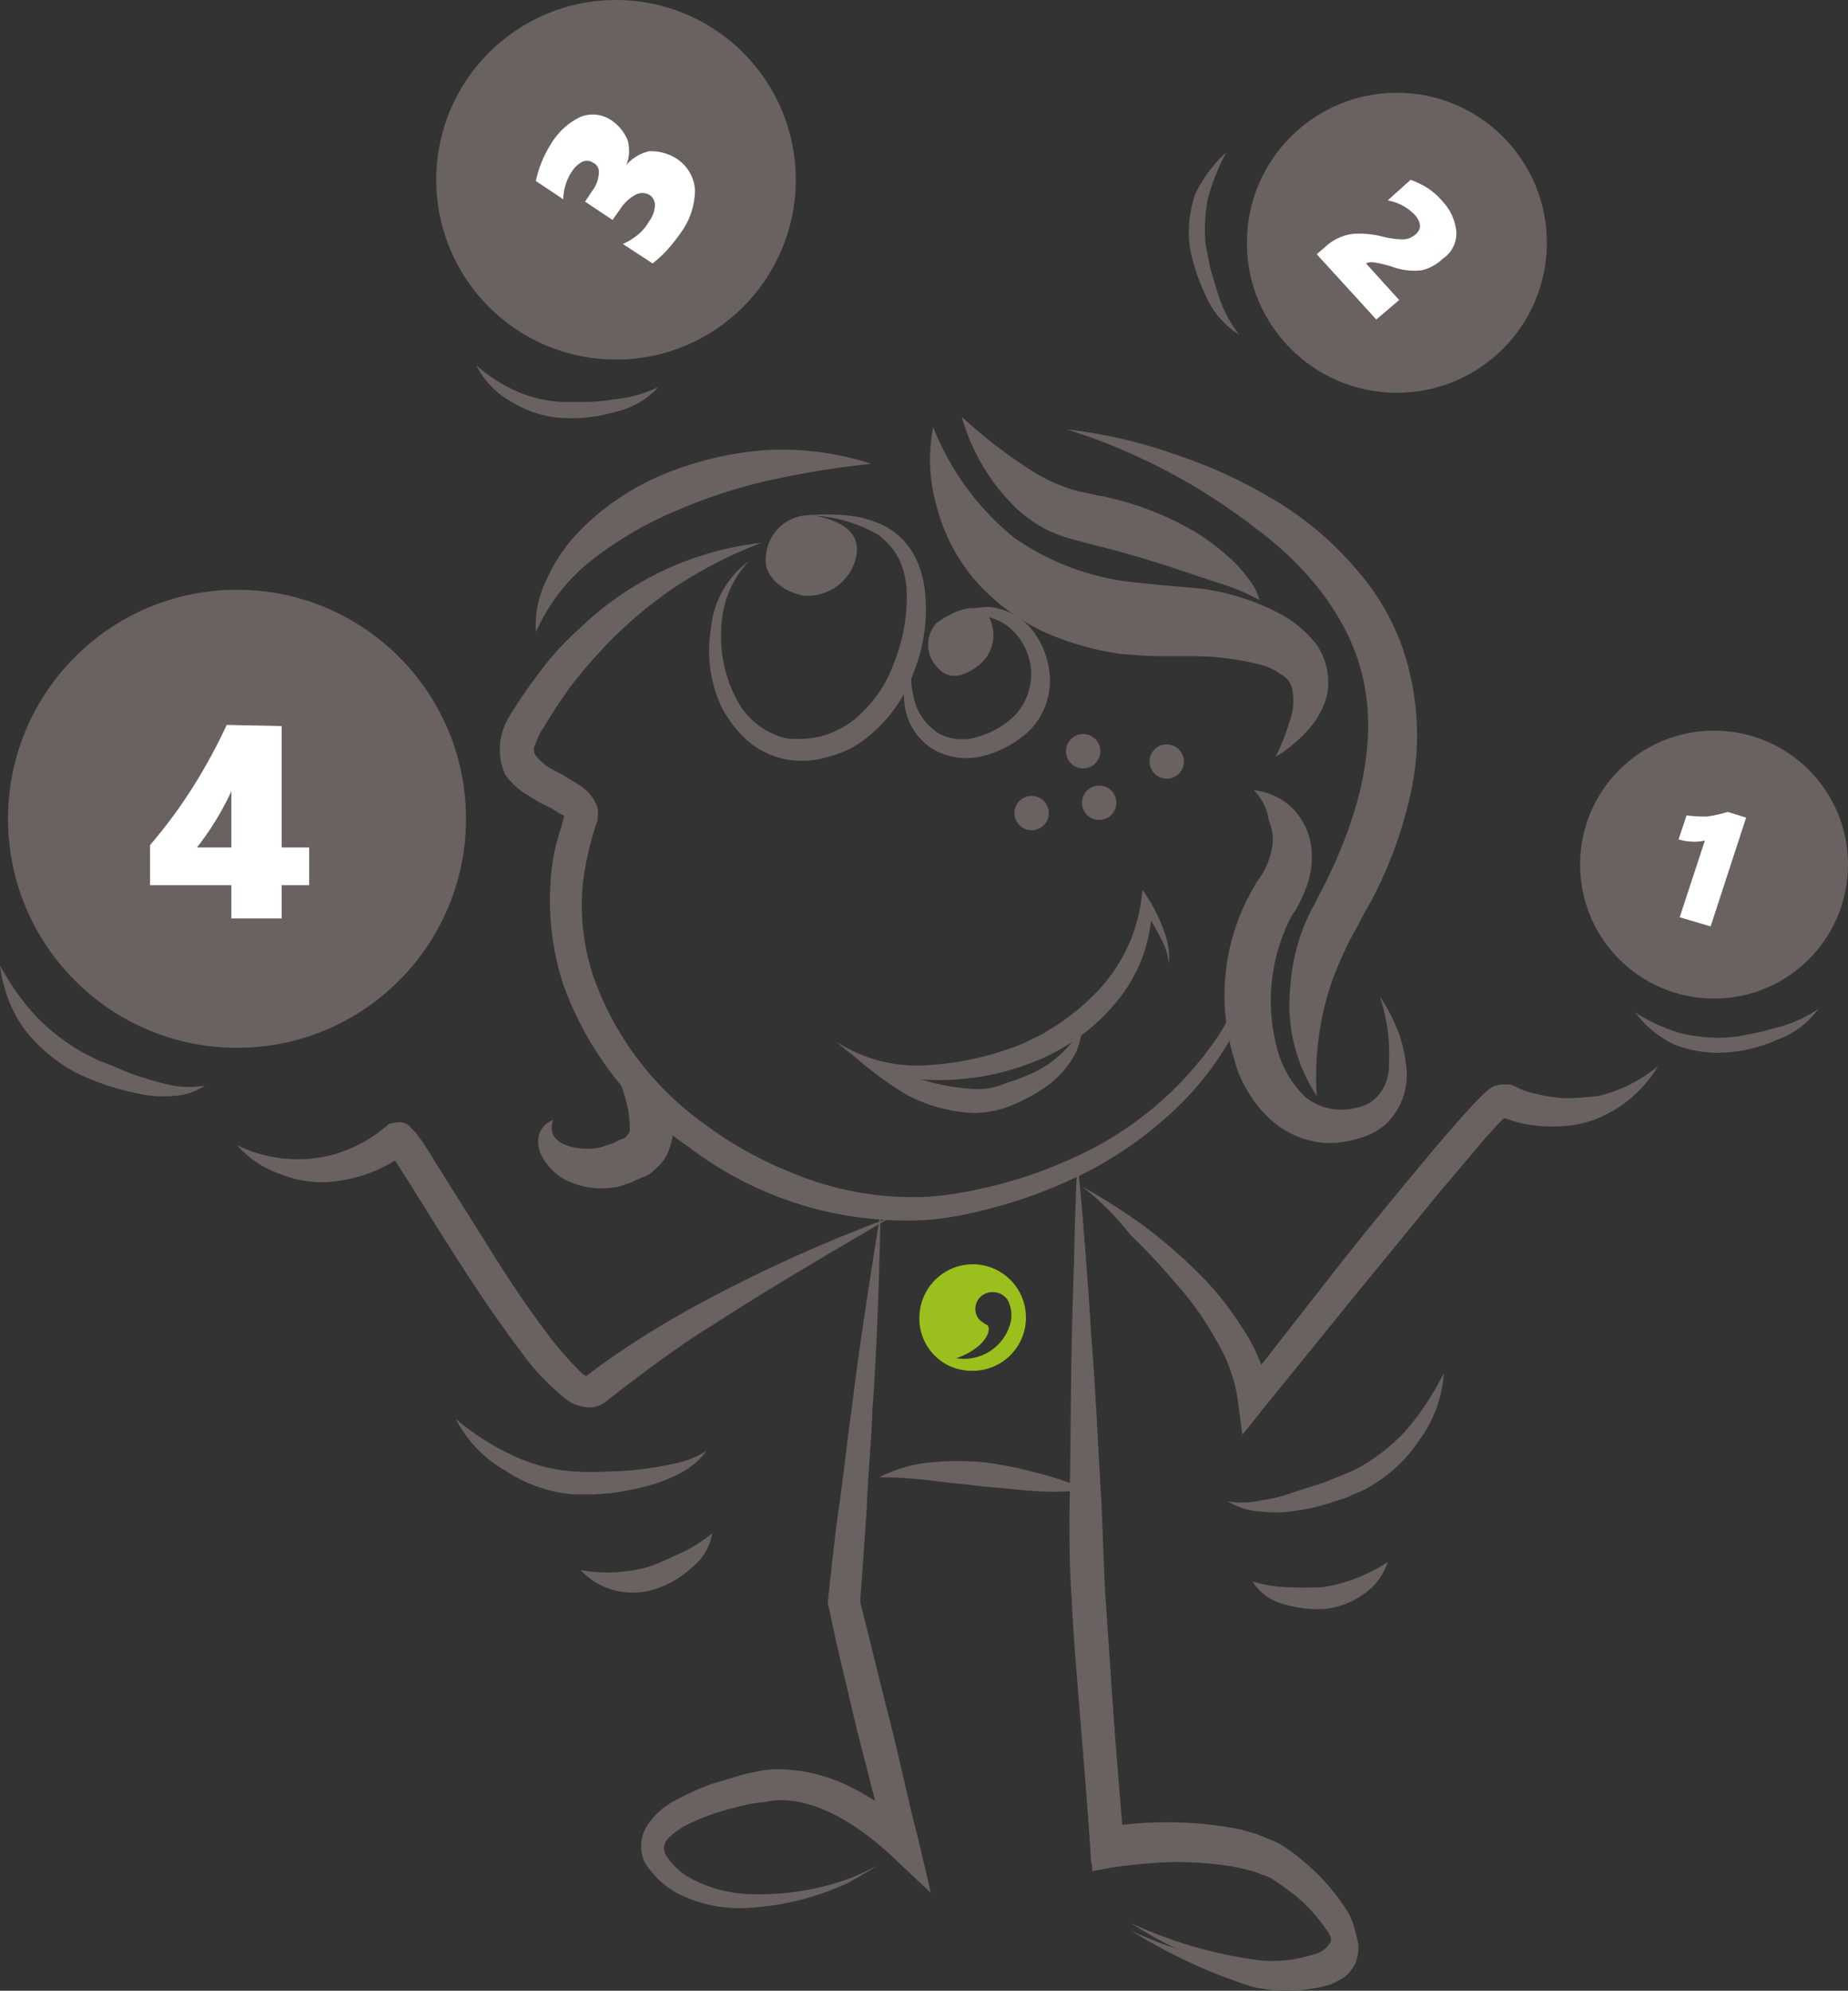 <svg id="etape4" xmlns="http://www.w3.org/2000/svg" width="107.6" height="115.892" viewBox="0 0 107.6 115.892">
  <rect x="0" y="0" width="107.6" height="115.892" fill="#333333" stroke="none"/>
  <g id="Group_253" data-name="Group 253" transform="translate(37.333 70.6)">
    <path id="Path_819" data-name="Path 819" d="M76.3,149.7c-.6.333-1.133.667-1.733,1a15.529,15.529,0,0,1-1.867.733,15.762,15.762,0,0,1-3.933.733,7.954,7.954,0,0,1-4.067-.8,5.1,5.1,0,0,1-1.733-1.467,1.957,1.957,0,0,1-.467-1.267,2.253,2.253,0,0,1,.4-1.333,4.452,4.452,0,0,1,1.733-1.467,17,17,0,0,1,1.933-.867l2-.6,1-.2A6.468,6.468,0,0,1,70.7,144.1a9.842,9.842,0,0,1,4.2,1.133,15.642,15.642,0,0,1,3.467,2.467l-1.6.933c-.533-2.333-1.133-4.6-1.733-6.933-.533-2.333-1.133-4.667-1.6-7l-.067-.2v-.133c.2-1.867.4-3.8.667-5.667s.467-3.8.733-5.667c.467-3.8,1.067-7.6,1.667-11.333-.067,3.8-.2,7.667-.467,11.467-.067,1.933-.267,3.8-.333,5.733-.133,1.933-.267,3.8-.4,5.733V134.3c.6,2.333,1.133,4.6,1.733,6.933s1.067,4.667,1.667,6.933l.733,3.133-2.333-2.2c-1.733-1.6-4-3.133-6.267-3.2a4.1,4.1,0,0,0-.867.067c-.267.067-.6.067-.933.133a19.092,19.092,0,0,0-1.867.467,13.357,13.357,0,0,0-1.733.667,4.264,4.264,0,0,0-1.333.933.81.81,0,0,0,0,1.067,3.918,3.918,0,0,0,1.2,1.133,7.779,7.779,0,0,0,3.533,1,15.44,15.44,0,0,0,3.867-.333A15.252,15.252,0,0,0,74.5,150.5C75.1,150.3,75.7,149.967,76.3,149.7Z" transform="translate(-62.5 -111.7)" fill="#696260"/>
  </g>
  <g id="Group_254" data-name="Group 254" transform="translate(62.467 67.8)">
    <path id="Path_820" data-name="Path 820" d="M103.533,151.633a25.734,25.734,0,0,0,7.133,2.133,7.534,7.534,0,0,0,3.467-.267,1.519,1.519,0,0,0,1.067-.733,1.3,1.3,0,0,0-.267-1.133,9.336,9.336,0,0,0-2.4-2.467c-.267-.2-.467-.333-.667-.467a2.465,2.465,0,0,0-.733-.333,3.76,3.76,0,0,0-.8-.267c-.267-.067-.533-.133-.867-.2a20.507,20.507,0,0,0-3.533-.267,31.388,31.388,0,0,0-3.6.333l-1.067.2L101.2,147.1l-.333-4.933-.333-4.933c-.067-1.667-.2-3.333-.267-4.933l-.067-4.933v-9.933c.067-3.333.067-6.6.267-9.933.333,3.267.6,6.6.8,9.867.267,3.267.4,6.6.6,9.867l.2,4.933.333,4.933.333,4.933.333,4.933-1.133-.867a22.291,22.291,0,0,1,7.867.067c.333.067.667.2,1,.267l1,.4a4.25,4.25,0,0,1,.933.533,7.546,7.546,0,0,1,.867.667,11.952,11.952,0,0,1,2.667,3.067,4.491,4.491,0,0,1,.4,1.133,2.223,2.223,0,0,1,0,.667,2.54,2.54,0,0,1-.2.667,3.7,3.7,0,0,1-.4.533,2.026,2.026,0,0,1-.467.333l-.533.267-.533.133a9,9,0,0,1-4,0A27.865,27.865,0,0,1,103.533,151.633Z" transform="translate(-100.2 -107.5)" fill="#696260"/>
  </g>
  <g id="Group_255" data-name="Group 255" transform="translate(13.8 65.333)">
    <path id="Path_821" data-name="Path 821" d="M65.267,109.333c-3.533,2.067-7.067,4.133-10.467,6.333-1.733,1.067-3.333,2.267-4.933,3.467l-1.2.933a1.445,1.445,0,0,1-.933.333,2.4,2.4,0,0,1-.733-.133,2.146,2.146,0,0,1-.867-.533,12.777,12.777,0,0,1-2.267-2.4c-2.533-3.333-4.667-6.867-6.8-10.267-.267-.4-.533-.867-.8-1.2-.067-.067-.133-.2-.2-.267h0a.065.065,0,0,1,.067.067l.067.067c.067,0,.133.067.2.067a1.3,1.3,0,0,0,.467-.067c.133-.067.2-.133.133-.067h0c-.2.133-.467.267-.667.4A8.414,8.414,0,0,1,33.2,107.2a6.31,6.31,0,0,1-3.333-.333,5.992,5.992,0,0,1-2.667-1.733,8.067,8.067,0,0,0,5.667.533,8.469,8.469,0,0,0,2.467-1.2l.6-.467.067-.067h0a.292.292,0,0,1,.2-.067,1.876,1.876,0,0,1,.533-.067c.133,0,.2.067.267.067s.067.067.133.067c.067.067.133.067.133.133l.267.267c.133.133.2.267.267.333A15.086,15.086,0,0,1,38.667,106l3.267,5.2q1.6,2.6,3.4,5a20.329,20.329,0,0,0,1.867,2.133,1.014,1.014,0,0,0,.4.267h0c-.067,0-.133.067-.2.067l1.267-.933a53.335,53.335,0,0,1,5.267-3.267A85.881,85.881,0,0,1,65.267,109.333Z" transform="translate(-27.2 -103.8)" fill="#696260"/>
  </g>
  <g id="Group_256" data-name="Group 256" transform="translate(63 62.067)">
    <path id="Path_822" data-name="Path 822" d="M101,105.9a37.916,37.916,0,0,1,3.467,2.2,30.057,30.057,0,0,1,3.133,2.667,17.86,17.86,0,0,1,2.667,3.267,10.5,10.5,0,0,1,1.667,4.067l-1.6-.4,5-6.4c1.667-2.133,3.4-4.267,5.133-6.333.867-1.067,1.733-2.067,2.667-3.133l.733-.8.4-.4a4.353,4.353,0,0,1,.533-.467c.067,0,.067-.067.133-.067s.067-.067.133-.067h.067c.067,0,.2-.067.267-.067h.533l.2.067.4.2a4.312,4.312,0,0,0,.867.267,8.393,8.393,0,0,0,1.8.267c.6,0,1.2-.067,1.867-.133a8.5,8.5,0,0,0,3.467-1.733,7.282,7.282,0,0,1-3.133,2.867,6.01,6.01,0,0,1-2.133.6A8.612,8.612,0,0,1,127,102.3a4.993,4.993,0,0,1-1.067-.267,1.569,1.569,0,0,0-.533-.133l-.267-.067h.267a.245.245,0,0,0,.2-.067h.133c.067-.067,0,0,.067,0a1.244,1.244,0,0,1-.267.2l-.333.333-.667.733c-.867,1-1.733,2.067-2.6,3.067l-5.133,6.267-5.133,6.333-1.333,1.667-.267-2.067a9.47,9.47,0,0,0-1.267-3.467,17.449,17.449,0,0,0-2.267-3.2A37.5,37.5,0,0,0,103.8,108.7,15.891,15.891,0,0,0,101,105.9Z" transform="translate(-101 -98.9)" fill="#696260"/>
  </g>
  <g id="Group_257" data-name="Group 257" transform="translate(71.467 79.933)">
    <path id="Path_823" data-name="Path 823" d="M126.3,125.7a7.37,7.37,0,0,1-1.4,3.867,8.618,8.618,0,0,1-3.133,2.867c-.333.2-.667.267-1,.467-.333.133-.667.2-1,.333a10.851,10.851,0,0,1-2,.467,7.168,7.168,0,0,1-2.067.067,4.357,4.357,0,0,1-2-.6,5.058,5.058,0,0,0,2-.067,8.507,8.507,0,0,0,1.867-.467c.6-.2,1.267-.4,1.867-.6.6-.267,1.2-.467,1.733-.733a10.813,10.813,0,0,0,2.933-2.267A16.043,16.043,0,0,0,126.3,125.7Z" transform="translate(-113.7 -125.7)" fill="#696260"/>
  </g>
  <g id="Group_258" data-name="Group 258" transform="translate(72.933 90.933)">
    <path id="Path_824" data-name="Path 824" d="M123.767,142.2a3.5,3.5,0,0,1-1.4,1.867,4.739,4.739,0,0,1-2.267.867,6.8,6.8,0,0,1-2.333-.267,2.979,2.979,0,0,1-1.867-1.333,7.845,7.845,0,0,0,2.067.333,20,20,0,0,0,2,0A9.576,9.576,0,0,0,123.767,142.2Z" transform="translate(-115.9 -142.2)" fill="#696260"/>
  </g>
  <g id="Group_259" data-name="Group 259" transform="translate(26.533 82.6)">
    <path id="Path_825" data-name="Path 825" d="M46.3,129.7a14.868,14.868,0,0,0,3.333,2.133,9.928,9.928,0,0,0,3.6.933,18.693,18.693,0,0,0,1.933,0,18.839,18.839,0,0,0,1.933-.133,19.545,19.545,0,0,0,1.933-.333,5.441,5.441,0,0,0,1.867-.733,4.406,4.406,0,0,1-1.6,1.333,9.636,9.636,0,0,1-1.933.733,18.915,18.915,0,0,1-2.067.4c-.333,0-.667.067-1.067.067H53.167a8.48,8.48,0,0,1-4-1.4A7.282,7.282,0,0,1,46.3,129.7Z" transform="translate(-46.3 -129.7)" fill="#696260"/>
  </g>
  <g id="Group_260" data-name="Group 260" transform="translate(33.8 89.267)">
    <path id="Path_826" data-name="Path 826" d="M57.2,141.833a8.769,8.769,0,0,0,4-.2c.6-.2,1.267-.533,1.867-.8a8.931,8.931,0,0,0,1.8-1.133,3.161,3.161,0,0,1-1.2,2,5.53,5.53,0,0,1-2,1.2,4.22,4.22,0,0,1-2.4.133A4.057,4.057,0,0,1,57.2,141.833Z" transform="translate(-57.2 -139.7)" fill="#696260"/>
  </g>
  <g id="Group_261" data-name="Group 261" transform="translate(29.088 31.6)">
    <path id="Path_827" data-name="Path 827" d="M95.244,71a20.874,20.874,0,0,1-2.667,11.267,17.646,17.646,0,0,1-3.8,4.533,21.859,21.859,0,0,1-4.933,3.267,28.04,28.04,0,0,1-5.6,2,20.729,20.729,0,0,1-2.933.533,20.886,20.886,0,0,1-14.133-4.2,19.526,19.526,0,0,1-7.333-9.467A15.85,15.85,0,0,1,53.11,72.8a11.415,11.415,0,0,1,.6-3c.067-.267.133-.467.2-.733V69h0v.133c0,.067,0-.067-.2-.133a6.149,6.149,0,0,1-.533-.333,9.1,9.1,0,0,1-1.333-.733,4.106,4.106,0,0,1-1.4-1.267,3.567,3.567,0,0,1,.133-3.133,5.862,5.862,0,0,1,.4-.667C51.51,62,52.11,61.2,52.71,60.4a16.149,16.149,0,0,1,2.067-2.2,18.115,18.115,0,0,1,10.6-5,25.918,25.918,0,0,0-5.067,2.6,24.809,24.809,0,0,0-4.267,3.667,27.661,27.661,0,0,0-1.8,2.133c-.533.733-1.067,1.533-1.533,2.333a2.7,2.7,0,0,0-.333.6c-.067.133-.133.333-.2.467a.626.626,0,0,0,.067.6,3.777,3.777,0,0,0,.733.667c.333.2.8.4,1.2.667.2.133.467.267.733.467a2.309,2.309,0,0,1,.8.933,1.147,1.147,0,0,1,.133.8.846.846,0,0,1-.067.4l-.067.133v.067c-.067.2-.133.4-.2.667a17.166,17.166,0,0,0-.533,2.667,13.18,13.18,0,0,0,.6,5.333,17.849,17.849,0,0,0,6.533,8.667A21.755,21.755,0,0,0,66.977,89.8a18.181,18.181,0,0,0,8.133,1.467,19.305,19.305,0,0,0,2.733-.4,25.509,25.509,0,0,0,5.4-1.733A20.079,20.079,0,0,0,91.91,82,20.868,20.868,0,0,0,95.244,71Z" transform="translate(-50.131 -53.2)" fill="#696260"/>
  </g>
  <g id="Group_262" data-name="Group 262" transform="translate(52.626 35.327)">
    <path id="Path_828" data-name="Path 828" d="M87.746,59.73a4.188,4.188,0,0,1,2.667-.933,3.713,3.713,0,0,1,2.6,1.467,4.909,4.909,0,0,1,.933,2.867A4.149,4.149,0,0,1,92.746,66a6.2,6.2,0,0,1-2.667,1.467A3.862,3.862,0,0,1,87.013,67a3.568,3.568,0,0,1-1.533-2.533,5,5,0,0,1,.467-2.8,5.974,5.974,0,0,0,.133,2.667A3.225,3.225,0,0,0,87.546,66.2a2.943,2.943,0,0,0,2.267.133,4.971,4.971,0,0,0,2.067-1.2,3.5,3.5,0,0,0,.4-4.333,3.073,3.073,0,0,0-1.867-1.4A4.58,4.58,0,0,0,87.746,59.73Z" transform="translate(-85.438 -58.79)" fill="#696260"/>
  </g>
  <path id="Path_829" data-name="Path 829" d="M90.987,59.231a2.241,2.241,0,0,1-.4,2.933c-.733.6-1.733,1.067-2.467.2a1.871,1.871,0,0,1-.067-2.6C88.787,59.231,90.254,58.431,90.987,59.231Z" transform="translate(-33.521 -23.497)" fill="#696260"/>
  <g id="Group_263" data-name="Group 263" transform="translate(71.295 46)">
    <path id="Path_830" data-name="Path 830" d="M115.147,74.8a3.846,3.846,0,0,1,2.133.933,3.962,3.962,0,0,1,1.2,2.267,4.861,4.861,0,0,1-.333,2.6,8.679,8.679,0,0,1-.533,1.133l-.267.4-.2.4a10.7,10.7,0,0,0-.667,7.2,6.074,6.074,0,0,0,1.667,2.933,3.413,3.413,0,0,0,1.4.667,3.53,3.53,0,0,0,1.667-.067,2.1,2.1,0,0,0,1.267-.8,2.624,2.624,0,0,0,.533-1.667,10.533,10.533,0,0,0-.533-4,10.059,10.059,0,0,1,1,1.867,7.708,7.708,0,0,1,.533,2.133,3.919,3.919,0,0,1-.4,2.4,4.067,4.067,0,0,1-.8,1.067,3.9,3.9,0,0,1-1.133.667,8.06,8.06,0,0,1-1.2.333c-.2,0-.4.067-.6.067h-.667a5.484,5.484,0,0,1-2.467-.867,6.353,6.353,0,0,1-1.733-1.8,6.59,6.59,0,0,1-1-2.2,12.424,12.424,0,0,1,.667-9.133c.067-.2.2-.333.267-.533l.267-.467c.133-.267.333-.467.467-.733a4.35,4.35,0,0,0,.533-1.467,2.8,2.8,0,0,0-.2-1.6A3.059,3.059,0,0,0,115.147,74.8Z" transform="translate(-113.442 -74.8)" fill="#696260"/>
  </g>
  <g id="Group_264" data-name="Group 264" transform="translate(31.331 60.467)">
    <path id="Path_831" data-name="Path 831" d="M57.432,96.5a7.832,7.832,0,0,1,3,2.733,5.141,5.141,0,0,1,.867,2.133,2.882,2.882,0,0,1-.133,1.467,2.713,2.713,0,0,1-.933,1.333,1.383,1.383,0,0,1-.667.4c-.2.133-.4.133-.533.267l-.6.2a1.946,1.946,0,0,1-.6.133A4.616,4.616,0,0,1,55.5,104.9a3.261,3.261,0,0,1-1.8-1.6,1.693,1.693,0,0,1-.133-1.267,1.354,1.354,0,0,1,.8-.8,1.285,1.285,0,0,0,0,.867,1.558,1.558,0,0,0,.467.467,3.035,3.035,0,0,0,1.333.333,2.955,2.955,0,0,0,1.333-.2,2.786,2.786,0,0,0,.667-.267c.067-.067.2-.067.333-.133.067-.067.133-.067.133-.133l.133-.133c.067-.067.067-.2.067-.4a6.386,6.386,0,0,0-.2-1.467C58.3,98.967,57.832,97.833,57.432,96.5Z" transform="translate(-53.496 -96.5)" fill="#696260"/>
  </g>
  <g id="Group_265" data-name="Group 265" transform="translate(62.267 68.267)">
    <path id="Path_832" data-name="Path 832" d="M103.5,152.333a25.734,25.734,0,0,0,7.133,2.133,7.534,7.534,0,0,0,3.467-.267,1.519,1.519,0,0,0,1.067-.733,1.3,1.3,0,0,0-.267-1.133,9.336,9.336,0,0,0-2.4-2.467c-.267-.2-.467-.333-.667-.467a2.464,2.464,0,0,0-.733-.333,3.758,3.758,0,0,0-.8-.267c-.267-.067-.533-.133-.867-.2a20.505,20.505,0,0,0-3.533-.267,31.388,31.388,0,0,0-3.6.333l-1.067.2-.067-1.067-.4-4.933-.4-4.933c-.133-1.667-.267-3.333-.333-4.933-.133-1.667-.133-3.333-.133-4.933.067-3.333.067-6.6.133-9.933s.2-6.6.4-9.933c.333,3.333.533,6.6.667,9.933.2,3.267.333,6.6.467,9.867,0,3.333.467,6.6.733,9.867l.4,4.933.4,4.933-1.133-.867a22.29,22.29,0,0,1,7.867.067c.333.067.667.2,1,.267l1,.4a4.25,4.25,0,0,1,.933.533,7.545,7.545,0,0,1,.867.667,11.953,11.953,0,0,1,2.667,3.067,4.492,4.492,0,0,1,.4,1.133,2.222,2.222,0,0,1,0,.667,2.54,2.54,0,0,1-.2.667,3.7,3.7,0,0,1-.4.533,2.025,2.025,0,0,1-.467.333l-.533.267-.533.133a9,9,0,0,1-4,0A31.105,31.105,0,0,1,103.5,152.333Z" transform="translate(-99.9 -108.2)" fill="#696260"/>
  </g>
  <g id="Group_266" data-name="Group 266" transform="translate(51.2 85.056)">
    <path id="Path_833" data-name="Path 833" d="M83.3,134.328a8.144,8.144,0,0,1,3-.867,16.4,16.4,0,0,1,3.133,0,21.722,21.722,0,0,1,3,.6,16.943,16.943,0,0,1,2.933,1,15.834,15.834,0,0,1-3.067.067c-1-.067-2-.2-3-.267-1-.133-1.933-.2-2.933-.333A24.472,24.472,0,0,0,83.3,134.328Z" transform="translate(-83.3 -133.385)" fill="#696260"/>
  </g>
  <g id="Group_267" data-name="Group 267" transform="translate(41.286 29.95)">
    <path id="Path_834" data-name="Path 834" d="M70.743,53.442a5.91,5.91,0,0,0-1.6,3.933,7.736,7.736,0,0,0,.867,4.067,4.373,4.373,0,0,0,3,2.333,6.453,6.453,0,0,0,1.933-.133,5.633,5.633,0,0,0,1.8-.867,7.483,7.483,0,0,0,2.4-3.267,10.532,10.532,0,0,0,.8-4.067,5.1,5.1,0,0,0-.4-2,4.022,4.022,0,0,0-1.267-1.533,8.507,8.507,0,0,0-4.133-1.133,12.863,12.863,0,0,1,2.267,0,6.359,6.359,0,0,1,2.2.6,4.178,4.178,0,0,1,1.733,1.667,5.874,5.874,0,0,1,.667,2.267,9.808,9.808,0,0,1-.667,4.6,8.414,8.414,0,0,1-2.8,3.867,5.757,5.757,0,0,1-1.067.667,7.669,7.669,0,0,1-1.133.4,5.167,5.167,0,0,1-2.467.133,4.871,4.871,0,0,1-2.267-1.133,7.057,7.057,0,0,1-1.467-1.933,7.854,7.854,0,0,1-.6-4.6A5.484,5.484,0,0,1,70.743,53.442Z" transform="translate(-68.429 -50.725)" fill="#696260"/>
  </g>
  <path id="Path_835" data-name="Path 835" d="M78.655,53.113a2.887,2.887,0,0,1-3.133,2.333c-1.267-.267-2.333-1.2-2.133-2.333a2.559,2.559,0,0,1,2.8-2.333C77.455,51.046,78.921,51.58,78.655,53.113Z" transform="translate(-28.788 -20.78)" fill="#696260"/>
  <g id="Group_269" data-name="Group 269" transform="translate(59.117 46.333)">
    <path id="Path_836" data-name="Path 836" d="M96.6,76.8" transform="translate(-95.65 -75.8)" fill="#696260"/>
    <g id="Group_268" data-name="Group 268">
      <path id="Path_837" data-name="Path 837" d="M96.125,77.3a1,1,0,0,0,0-2,1,1,0,0,0,0,2Z" transform="translate(-95.175 -75.3)" fill="#696260"/>
    </g>
  </g>
  <g id="Group_271" data-name="Group 271" transform="translate(62.117 42.733)">
    <path id="Path_838" data-name="Path 838" d="M101.1,71.4" transform="translate(-100.15 -70.4)" fill="#696260"/>
    <g id="Group_270" data-name="Group 270">
      <path id="Path_839" data-name="Path 839" d="M100.625,71.9a1,1,0,0,0,0-2,1,1,0,0,0,0,2Z" transform="translate(-99.675 -69.9)" fill="#696260"/>
    </g>
  </g>
  <g id="Group_273" data-name="Group 273" transform="translate(63.05 45.733)">
    <path id="Path_840" data-name="Path 840" d="M102.5,75.9" transform="translate(-101.55 -74.9)" fill="#696260"/>
    <g id="Group_272" data-name="Group 272">
      <path id="Path_841" data-name="Path 841" d="M102.025,76.4a1,1,0,0,0,0-2,1,1,0,0,0,0,2Z" transform="translate(-101.075 -74.4)" fill="#696260"/>
    </g>
  </g>
  <g id="Group_275" data-name="Group 275" transform="translate(66.983 43.333)">
    <path id="Path_842" data-name="Path 842" d="M108.4,72.3" transform="translate(-107.45 -71.3)" fill="#696260"/>
    <g id="Group_274" data-name="Group 274">
      <path id="Path_843" data-name="Path 843" d="M107.925,72.8a1,1,0,0,0,0-2,1,1,0,0,0,0,2Z" transform="translate(-106.975 -70.8)" fill="#696260"/>
    </g>
  </g>
  <g id="Group_276" data-name="Group 276" transform="translate(54.153 24.867)">
    <path id="Path_844" data-name="Path 844" d="M87.91,43.1a15.824,15.824,0,0,0,4.667,6.4,14.849,14.849,0,0,0,6.733,2.6c.6.067,1.267.133,1.933.2.733.067,1.533.133,2.267.2a13.689,13.689,0,0,1,4.6,1.467,6.692,6.692,0,0,1,2.133,1.8,3.9,3.9,0,0,1,.6,2.933,4.8,4.8,0,0,1-1.267,2.2,8.412,8.412,0,0,1-1.733,1.4,12.513,12.513,0,0,0,.8-2,3.5,3.5,0,0,0,.2-1.8,1.253,1.253,0,0,0-.667-1,3.522,3.522,0,0,0-1.333-.6,15.752,15.752,0,0,0-3.667-.467h-2c-.8,0-1.533-.067-2.333-.133a16.466,16.466,0,0,1-4.6-1.333,12.361,12.361,0,0,1-3.933-3,10.88,10.88,0,0,1-2.2-4.267A9.852,9.852,0,0,1,87.91,43.1Z" transform="translate(-87.73 -43.1)" fill="#696260"/>
  </g>
  <g id="Group_277" data-name="Group 277" transform="translate(56 24.267)">
    <path id="Path_845" data-name="Path 845" d="M90.5,42.2a28.871,28.871,0,0,0,4.067,3.133,9.785,9.785,0,0,0,2.067,1,5.554,5.554,0,0,0,1,.267l.6.133c.2.067.467.067.667.133a17.87,17.87,0,0,1,5.133,2,13.628,13.628,0,0,1,2.2,1.667,7.135,7.135,0,0,1,.933,1.067,3.321,3.321,0,0,1,.667,1.267,12.234,12.234,0,0,0-2.4-1l-2.4-.8q-2.4-.8-4.8-1.4l-1.267-.333A9.515,9.515,0,0,1,95.5,48.8,7.809,7.809,0,0,1,93.167,47,11.83,11.83,0,0,1,90.5,42.2Z" transform="translate(-90.5 -42.2)" fill="#696260"/>
  </g>
  <g id="Group_278" data-name="Group 278" transform="translate(62.133 25)">
    <path id="Path_846" data-name="Path 846" d="M99.7,43.3a28.169,28.169,0,0,1,6.133,1.4,28.927,28.927,0,0,1,5.867,2.667,19.108,19.108,0,0,1,5,4.267,13.691,13.691,0,0,1,3,6.067,15.6,15.6,0,0,1,0,6.8,24.627,24.627,0,0,1-2.267,6.2c-.267.467-.533.933-.8,1.467-.2.4-.467.8-.667,1.267A18.535,18.535,0,0,0,114.9,76.1a17.483,17.483,0,0,0-.667,6,9.692,9.692,0,0,1-1.533-6.4,11.489,11.489,0,0,1,.733-3.333,10.847,10.847,0,0,1,.733-1.533c.2-.467.467-.867.667-1.333,1.733-3.533,2.867-7.467,2.2-11.2s-3.2-6.933-6.467-9.333A35.18,35.18,0,0,0,99.7,43.3Z" transform="translate(-99.7 -43.3)" fill="#696260"/>
  </g>
  <g id="Group_279" data-name="Group 279" transform="translate(31.17 26.188)">
    <path id="Path_847" data-name="Path 847" d="M72.818,45.894a52.645,52.645,0,0,0-5.8.933,30,30,0,0,0-5.4,1.733,21.3,21.3,0,0,0-4.8,2.733,11.022,11.022,0,0,0-3.533,4.4,5.92,5.92,0,0,1,.6-3,9.639,9.639,0,0,1,1.733-2.667,14.777,14.777,0,0,1,5.133-3.533,19.168,19.168,0,0,1,6-1.4A16.9,16.9,0,0,1,72.818,45.894Z" transform="translate(-53.255 -45.082)" fill="#696260"/>
  </g>
  <g id="Groupe_54_00000049934244161050594780000001648001040142332094_" transform="translate(92 42.533)">
    <g id="Ellipse_5_00000075849475863775912790000011085995098132100249_">
      <circle id="Ellipse_15" data-name="Ellipse 15" cx="7.8" cy="7.8" r="7.8" fill="#696260"/>
    </g>
    <g id="_1_00000149353080075393498830000001042435766991804331_" transform="translate(5.733 4.733)">
      <g id="Group_280" data-name="Group 280">
        <path id="Path_848" data-name="Path 848" d="M153.167,82.833l1.467-4.467a2.735,2.735,0,0,1-.733.067,3.346,3.346,0,0,1-.8-.133l.467-1.4a7.246,7.246,0,0,0,1.2.067,7.75,7.75,0,0,0,1.2-.267l1.067.333-2.067,6.333Z" transform="translate(-153.1 -76.7)" fill="#fff"/>
      </g>
    </g>
  </g>
  <g id="Groupe_54_00000132783690813171581120000014922172301994573739_" transform="translate(72.6 5.4)">
    <g id="Ellipse_5_00000121254882282176913520000015274903390493013690_">
      <circle id="Ellipse_16" data-name="Ellipse 16" cx="8.733" cy="8.733" r="8.733" fill="#696260"/>
    </g>
    <g id="_1_00000074403046374229947080000002176382116464546212_" transform="translate(4.067 5.067)">
      <g id="Group_281" data-name="Group 281">
        <path id="Path_849" data-name="Path 849" d="M121.5,25.833l.467-.4a2.8,2.8,0,0,1,.933-.6,2.675,2.675,0,0,1,1-.2,5.683,5.683,0,0,1,1.533.2,5.146,5.146,0,0,0,1,.133,1.135,1.135,0,0,0,.467-.067,1.457,1.457,0,0,0,.333-.2c.4-.333.333-.733,0-1.133a2.915,2.915,0,0,0-1.6-.867l1.333-1.2a5.315,5.315,0,0,1,1.067.533,4.186,4.186,0,0,1,.8.733,2.979,2.979,0,0,1,.8,1.8,1.784,1.784,0,0,1-.8,1.533,2.667,2.667,0,0,1-1.2.667,3.774,3.774,0,0,1-1.733-.2,6.974,6.974,0,0,0-1.133-.267.845.845,0,0,0-.4.067L126.3,28.5l-1.333,1.133Z" transform="translate(-121.5 -21.5)" fill="#fff"/>
      </g>
    </g>
  </g>
  <g id="Groupe_54_00000168820991762974051020000016987499443898807979_" transform="translate(25.4 0)">
    <g id="Ellipse_5_00000041280504478590779000000008817020462288090555_">
      <circle id="Ellipse_17" data-name="Ellipse 17" cx="10.467" cy="10.467" r="10.467" fill="#696260"/>
    </g>
    <g id="_1_00000083050667569449369970000006580478415760206504_" transform="translate(5.8 6.658)">
      <g id="Group_282" data-name="Group 282">
        <path id="Path_850" data-name="Path 850" d="M61.433,18.329A2.341,2.341,0,0,1,62.567,20.2a4.3,4.3,0,0,1-.867,2.533,10.505,10.505,0,0,1-.8,1,7.99,7.99,0,0,1-.8.733l-1.733-1.133a3.78,3.78,0,0,0,.867-.533A2.667,2.667,0,0,0,59.9,22a1.593,1.593,0,0,0,.333-.933.7.7,0,0,0-.333-.6.847.847,0,0,0-.8,0,2.5,2.5,0,0,0-.867.8l-.467.667-1.6-1.067.4-.6a1.89,1.89,0,0,0,.4-1.067.583.583,0,0,0-.333-.6.648.648,0,0,0-.6-.067,1.574,1.574,0,0,0-.6.533,2.917,2.917,0,0,0-.533,1.667l-1.6-1.067a6.544,6.544,0,0,1,.867-2.133,4.026,4.026,0,0,1,1.733-1.6,1.924,1.924,0,0,1,1.8.2,2.6,2.6,0,0,1,.933,1.133,2.22,2.22,0,0,1-.067,1.467h0a2.492,2.492,0,0,1,1.333-.8A2.762,2.762,0,0,1,61.433,18.329Z" transform="translate(-53.3 -15.787)" fill="#fff"/>
      </g>
    </g>
  </g>
  <g id="Groupe_54_00000145060839722189454950000004343514842222403515_" transform="translate(0.467 34.333)">
    <g id="Ellipse_5_00000047756831646179902490000005477319446766106544_">
      <circle id="Ellipse_18" data-name="Ellipse 18" cx="13.333" cy="13.333" r="13.333" fill="#696260"/>
    </g>
    <g id="_1_00000176749123706249208800000001731647617679624331_" transform="translate(8.267 7.867)">
      <g id="Group_283" data-name="Group 283">
        <path id="Path_851" data-name="Path 851" d="M27.267,69.167v7.067h1.6v2.2h-1.6v1.933H24.333V78.433H19.6V76.1a28.632,28.632,0,0,0,2.467-3.333,32.175,32.175,0,0,0,2-3.667l3.2.067Zm-2.933,7.067V72.967a16.519,16.519,0,0,1-2,3.267Z" transform="translate(-19.6 -69.1)" fill="#fff"/>
      </g>
    </g>
  </g>
  <g id="Group_284" data-name="Group 284" transform="translate(27.733 21.267)">
    <path id="Path_852" data-name="Path 852" d="M48.1,37.7a9.174,9.174,0,0,0,2.4,1.533,7.392,7.392,0,0,0,2.667.6h1.4a9.946,9.946,0,0,0,1.4-.133,7.933,7.933,0,0,0,2.733-.733,4.845,4.845,0,0,1-2.6,1.467,9.031,9.031,0,0,1-3,.333,6.344,6.344,0,0,1-2.933-.933A4.919,4.919,0,0,1,48.1,37.7Z" transform="translate(-48.1 -37.7)" fill="#696260"/>
  </g>
  <g id="Group_285" data-name="Group 285" transform="translate(69.216 8.867)">
    <path id="Path_853" data-name="Path 853" d="M112.508,19.1a13.1,13.1,0,0,0-1.067,2.667,9.422,9.422,0,0,0-.133,2.733l.133.667.133.667c.133.467.267.933.4,1.333a7.541,7.541,0,0,0,1.267,2.533,4.929,4.929,0,0,1-1.933-2.267,11.1,11.1,0,0,1-.933-2.867,6.923,6.923,0,0,1,.333-3.067A8.1,8.1,0,0,1,112.508,19.1Z" transform="translate(-110.323 -19.1)" fill="#696260"/>
  </g>
  <g id="Group_286" data-name="Group 286" transform="translate(95.2 58.733)">
    <path id="Path_854" data-name="Path 854" d="M149.3,94.1a10.17,10.17,0,0,0,2.6,1.2,9.3,9.3,0,0,0,2.733.267l.667-.067.667-.133a10.657,10.657,0,0,0,1.4-.333,7.54,7.54,0,0,0,2.6-1.133,5.006,5.006,0,0,1-2.4,1.8,8.632,8.632,0,0,1-2.933.733,6.893,6.893,0,0,1-3.067-.467A6.213,6.213,0,0,1,149.3,94.1Z" transform="translate(-149.3 -93.9)" fill="#696260"/>
  </g>
  <g id="Group_287" data-name="Group 287" transform="translate(48.733 51.8)">
    <path id="Path_855" data-name="Path 855" d="M79.6,92.367A8.622,8.622,0,0,0,85,93.7a17.193,17.193,0,0,0,5.467-1.267c.4-.2.867-.4,1.2-.6.4-.267.8-.467,1.133-.733a13.344,13.344,0,0,0,2.067-1.8,9.6,9.6,0,0,0,2.4-4.867L97.4,83.5l.467.733a10.052,10.052,0,0,1,.8,1.733,4.538,4.538,0,0,1,.267,1.867,4.147,4.147,0,0,0-.6-1.733,7.57,7.57,0,0,0-1-1.533l.6-.2a8.85,8.85,0,0,1-2.067,5.667,11.843,11.843,0,0,1-4.933,3.533,14.832,14.832,0,0,1-5.933,1A8.161,8.161,0,0,1,79.6,92.367Z" transform="translate(-79.6 -83.5)" fill="#696260"/>
  </g>
  <g id="Group_288" data-name="Group 288" transform="translate(0 56.2)">
    <path id="Path_856" data-name="Path 856" d="M6.5,90.1a14.279,14.279,0,0,0,2.133,3,12,12,0,0,0,2.8,2.133l.8.4.867.333a13.356,13.356,0,0,0,1.733.667,16.692,16.692,0,0,0,1.733.467,5.841,5.841,0,0,0,1.867,0,3.645,3.645,0,0,1-1.867.6,6.749,6.749,0,0,1-2-.133A14.519,14.519,0,0,1,10.833,96.3a9.416,9.416,0,0,1-3-2.6A8.087,8.087,0,0,1,6.5,90.1Z" transform="translate(-6.5 -90.1)" fill="#696260"/>
  </g>
  <g id="Group_289" data-name="Group 289" transform="translate(49.4 59.8)">
    <path id="Path_857" data-name="Path 857" d="M80.6,96.9c1.267.533,2.467,1.067,3.733,1.467A12.354,12.354,0,0,0,88,99.1a3.8,3.8,0,0,0,.867-.067,4.312,4.312,0,0,0,.867-.267,13.355,13.355,0,0,0,1.733-.667A6.412,6.412,0,0,0,94.2,95.5a3.772,3.772,0,0,1-.667,2A5.6,5.6,0,0,1,92,99.033a10.06,10.06,0,0,1-1.867,1,5,5,0,0,1-1.067.333,6.568,6.568,0,0,1-1.133.133,9.265,9.265,0,0,1-4.067-1.133A23.321,23.321,0,0,1,80.6,96.9Z" transform="translate(-80.6 -95.5)" fill="#696260"/>
  </g>
  <path id="Path_858" data-name="Path 858" d="M89.8,122.4a3.1,3.1,0,0,0,.2-6.2h0a3.118,3.118,0,0,0-3.2,3A3.035,3.035,0,0,0,89.8,122.4Zm-.867-.733a3.76,3.76,0,0,0,1.333-.733c.6-.533.667-1.067.467-1.2a2.026,2.026,0,0,1-.467-.333.974.974,0,0,1,.2-1.4,1.065,1.065,0,0,1,1.467.267,1.912,1.912,0,0,1,.133,1.467A2.8,2.8,0,0,1,88.932,121.666Z" transform="translate(-33.265 -42.599)" fill="#9bc01e"/>
</svg>

